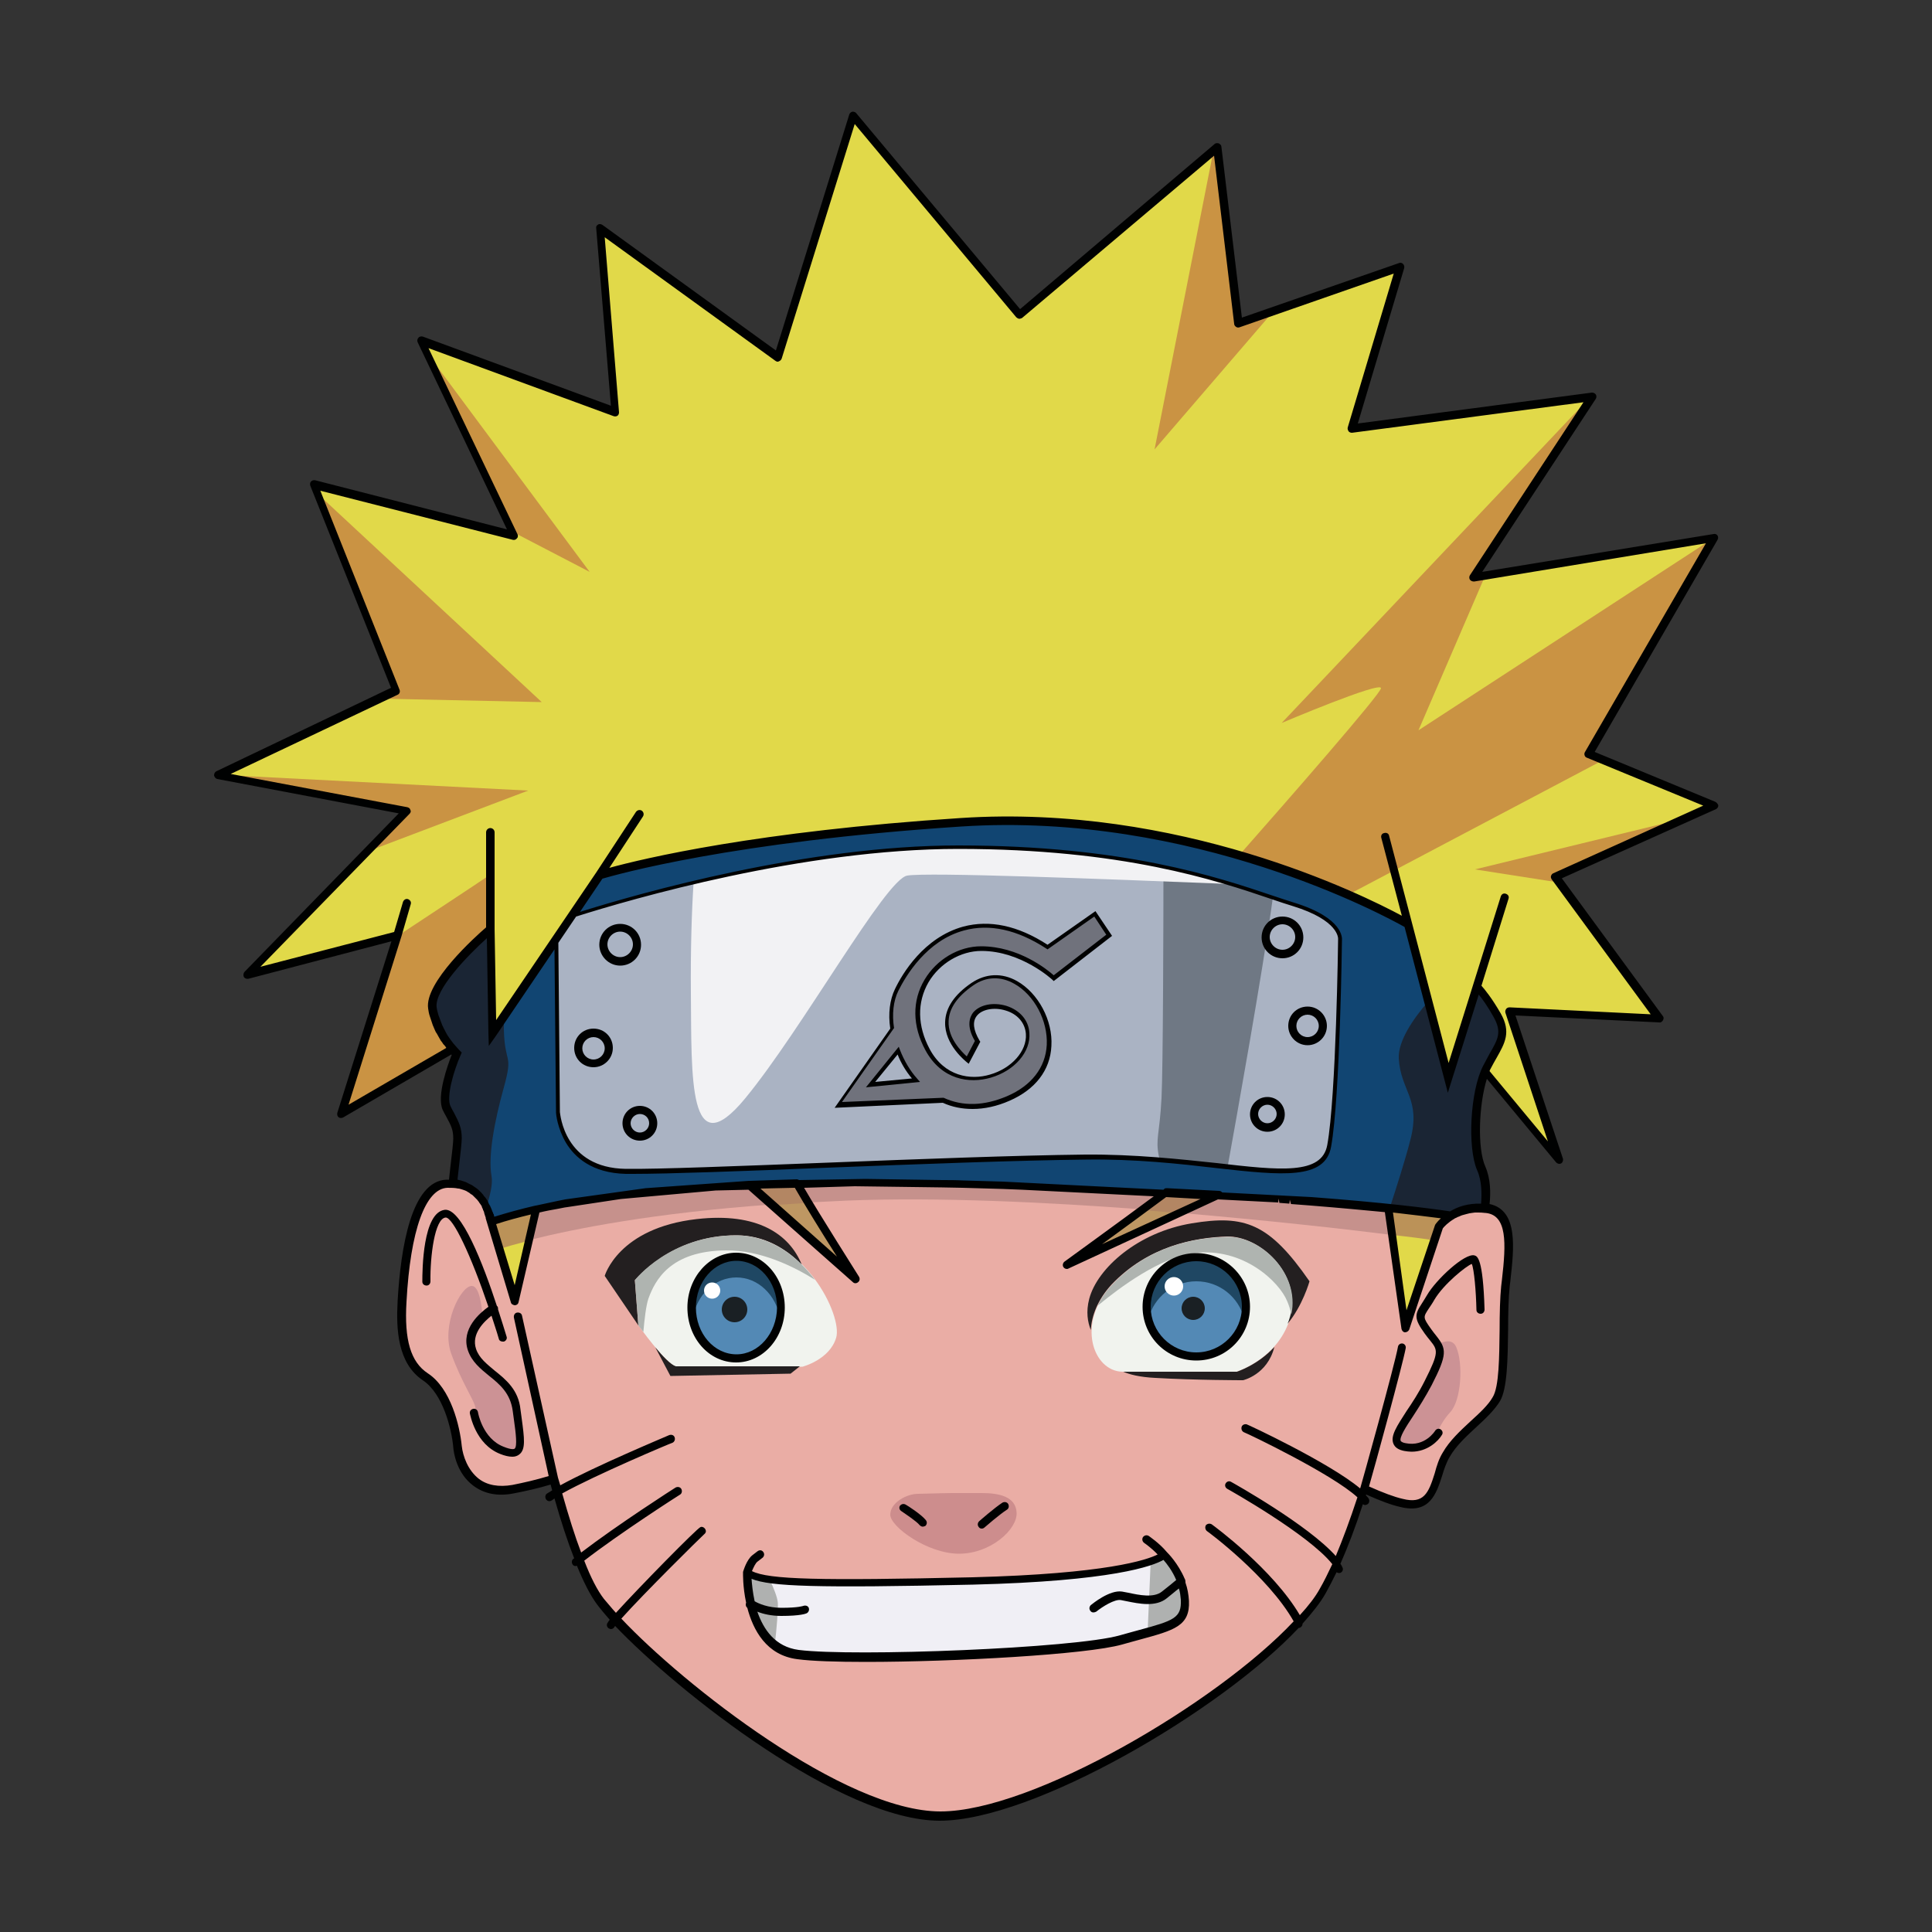 <?xml version="1.0" encoding="utf-8"?>
<!-- Generator: Adobe Illustrator 26.0.1, SVG Export Plug-In . SVG Version: 6.00 Build 0)  -->
<svg version="1.1" xmlns="http://www.w3.org/2000/svg" xmlns:xlink="http://www.w3.org/1999/xlink" x="0px" y="0px"
	 viewBox="0 0 500 500" style="enable-background:new 0 0 500 500;" xml:space="preserve">
<rect x="0" y="0" width="500" height="500" fill="#333333" stroke="none"/>
<style type="text/css">
	.st0{fill:#EAADA5;}
	.st1{fill:#114572;}
	.st2{fill:#F1F3EE;}
	.st3{fill:#5389B5;}
	.st4{fill:#AAB3C3;}
	.st5{fill:none;stroke:#231F20;stroke-miterlimit:10;}
	.st6{fill:#70727C;}
	.st7{fill:#F0EFF5;}
	.st8{fill:#BE9763;}
	.st9{fill:#231F20;}
	.st10{fill:#1F4763;}
	.st11{fill:#FFFFFF;}
	.st12{fill:#1A2024;}
	.st13{fill:#E1D949;}
	.st14{fill:#AFB4B0;}
	.st15{fill:#AFB1B0;}
	.st16{fill:#CD8D8D;}
	.st17{fill:#CC9295;}
	.st18{fill:#6F7884;}
	.st19{fill:#F2F2F4;}
	.st20{fill:#1A2534;}
	.st21{fill:#CA9343;}
	.st22{fill:#BB9258;}
	.st23{fill:#C6918C;}
	.st24{fill:#B38663;}
	.st25{fill:#000101;}
</style>
<g id="Layer_1">
</g>
<g id="Layer_2">
</g>
<g id="Layer_3">
	<g>
		<g>
			<path class="st0" d="M384.4,312.7c-7.9-0.9-12,4.6-12,4.6l-8.8,26.4l-4.4-31c-19.4-2-53-4.5-110.1-6.2
				c-58.3-1.8-91.7,2.2-110.4,6.5l-5.5,23.8l-6.5-21.7c0,0-1.9-9.3-11.1-8.8c-9.3,0.5-11.1,22.2-11.6,30.5c-0.5,8.3,0.5,15.7,6,19.4
				c5.6,3.7,7.9,13,8.3,18c0.5,5.1,4.2,13,14.3,11.1c3.8-0.7,7.5-1.7,10.5-2.6c3.5,13.2,7.8,25.9,12.2,31.7
				c11.1,14.8,60.1,55.5,87.9,55.5c27.8,0,87-37.5,99-58.3c3.9-6.8,7.6-16.4,10.7-26.3c3.6,1.6,7,3,9.7,3.6
				c9.3,2.3,8.3-6.9,11.6-12.5c3.2-5.6,10.2-9.7,13-14.3c2.8-4.6,1.4-20.8,2.3-29.1C390.4,324.7,392.3,313.6,384.4,312.7z"/>
			<path class="st1" d="M126.7,315l0.3,1.2c4.1-1.4,9.8-3,17.3-4.4c0,0,0,0,0.1,0c0.6-0.1,1.3-0.2,2-0.4c0.1,0,0.1,0,0.2,0
				c0.6-0.1,1.3-0.2,1.9-0.3c0.1,0,0.3,0,0.4-0.1c0.6-0.1,1.2-0.2,1.8-0.3c0.2,0,0.3-0.1,0.5-0.1c0.6-0.1,1.2-0.2,1.8-0.3
				c0.2,0,0.4-0.1,0.7-0.1c0.6-0.1,1.2-0.2,1.8-0.3c0.2,0,0.5-0.1,0.7-0.1c0.6-0.1,1.1-0.2,1.7-0.2c0.3,0,0.6-0.1,0.9-0.1
				c0.6-0.1,1.1-0.1,1.7-0.2c0.3,0,0.7-0.1,1-0.1c0.6-0.1,1.1-0.1,1.7-0.2c0.4,0,0.7-0.1,1.1-0.1c0.6-0.1,1.1-0.1,1.7-0.2
				c0.4,0,0.8-0.1,1.2-0.1c0.6-0.1,1.2-0.1,1.8-0.2c0.4,0,0.8-0.1,1.2-0.1c0.6-0.1,1.2-0.1,1.8-0.2c0.5,0,0.9-0.1,1.4-0.1
				c0.6-0.1,1.2-0.1,1.8-0.1c0.5,0,1-0.1,1.4-0.1c0.6,0,1.2-0.1,1.8-0.1c0.5,0,1-0.1,1.5-0.1c0.6,0,1.2-0.1,1.9-0.1
				c0.5,0,1-0.1,1.5-0.1c0.6,0,1.3-0.1,1.9-0.1c0.5,0,1.1-0.1,1.6-0.1c0.6,0,1.3-0.1,1.9-0.1c0.6,0,1.1-0.1,1.7-0.1
				c0.7,0,1.3-0.1,2-0.1c0.6,0,1.2-0.1,1.7-0.1c0.7,0,1.4-0.1,2.1-0.1c0.6,0,1.2,0,1.8-0.1c0.7,0,1.4,0,2.2-0.1c0.6,0,1.2,0,1.8-0.1
				c0.7,0,1.5,0,2.2-0.1c0.6,0,1.3,0,1.9,0c0.7,0,1.5,0,2.2,0c0.7,0,1.3,0,2,0c0.8,0,1.6,0,2.3,0c0.7,0,1.4,0,2,0c0.8,0,1.6,0,2.4,0
				c0.7,0,1.4,0,2.1,0c0.8,0,1.6,0,2.5,0c0.7,0,1.4,0,2.2,0c0.8,0,1.7,0,2.5,0c0.7,0,1.5,0,2.2,0c0.9,0,1.8,0,2.7,0
				c0.7,0,1.5,0,2.2,0c1,0,1.9,0,2.9,0c0.7,0,1.4,0,2.2,0c1.1,0,2.3,0,3.4,0.1c0.6,0,1.2,0,1.7,0c1.8,0,3.5,0.1,5.3,0.1
				c3.6,0.1,7,0.2,10.4,0.3c0.4,0,0.8,0,1.2,0c1.3,0,2.5,0.1,3.8,0.1c0.5,0,1,0,1.5,0.1c1.1,0,2.2,0.1,3.3,0.1
				c0.7,0,1.5,0.1,2.2,0.1c0.9,0,1.7,0.1,2.6,0.1c1.1,0,2.2,0.1,3.3,0.1c0.4,0,0.8,0,1.2,0c1.1,0,2.3,0.1,3.4,0.1c0.4,0,0.7,0,1.1,0
				c1,0,2,0.1,3,0.1c0.5,0,0.9,0,1.4,0.1c0.7,0,1.5,0.1,2.2,0.1c0.7,0,1.4,0.1,2.1,0.1c0.6,0,1.1,0.1,1.7,0.1c0.8,0,1.6,0.1,2.4,0.1
				c0.6,0,1.2,0.1,1.8,0.1c0.7,0,1.5,0.1,2.2,0.1c0.7,0,1.3,0.1,2,0.1c0.6,0,1.2,0.1,1.8,0.1c0.6,0,1.2,0.1,1.8,0.1
				c0.7,0,1.4,0.1,2,0.1c0.5,0,1,0.1,1.5,0.1c0.7,0,1.4,0.1,2.1,0.1c0.5,0,1.1,0.1,1.6,0.1c0.6,0,1.3,0.1,1.9,0.1
				c0.5,0,0.9,0.1,1.4,0.1c0.7,0,1.4,0.1,2.1,0.1c0.3,0,0.7,0,1,0.1c0.8,0,1.5,0.1,2.3,0.1c0.3,0,0.6,0,1,0.1c0.8,0,1.5,0.1,2.3,0.1
				c0.3,0,0.5,0,0.8,0c0.8,0.1,1.6,0.1,2.4,0.2c0.2,0,0.4,0,0.5,0c0.8,0.1,1.7,0.1,2.5,0.2c0.1,0,0.2,0,0.3,0
				c0.9,0.1,1.7,0.1,2.6,0.2c0.1,0,0.2,0,0.3,0c0.8,0.1,1.7,0.1,2.5,0.2c0.1,0,0.1,0,0.2,0c0.8,0.1,1.7,0.1,2.5,0.2c0,0,0,0,0,0
				c18.5,1.4,29.7,2.8,36.2,3.8c2-1.2,4.9-2.4,8.7-2c0.4-2.8,0.5-6.8-0.9-10.2c-2.5-5.8-1.6-20.1,1.4-26.1c3-6,5.8-8.3,2.8-13.6
				c-3-5.3-5.3-7.4-5.3-7.4l-7.4,23.6l-10.4-39.8c0,0-51.6-30.5-115.7-26.4c-64.1,4.2-93.5,13.6-93.5,13.6l-27.8,40.9l-0.5-26.8
				c0,0-16,13.6-15,20.4c0.9,6.7,6.2,11.8,6.2,11.8s-4.4,10.4-2.5,14.1c1.9,3.7,2.8,4.9,2.8,7.9c0,1.4-0.6,6.3-1.2,11.6
				C125.1,306.8,126.7,315,126.7,315z"/>
			<path class="st2" d="M290.5,355h29.6c0,0,11-3.5,13.9-14.3c2.9-10.9-7.9-20.8-16.4-20.6c-8.6,0.2-20.4,2.4-29.8,12.4
				S282.9,354.9,290.5,355z"/>
			<circle class="st3" cx="309.6" cy="338.2" r="12.8"/>
			<path class="st2" d="M174.9,353.7h32.8c0,0,7-1.8,8.7-7.5s-8.3-26.4-25.6-26.5c-17.3-0.1-26.4,11.6-26.4,11.6l0.9,11.7
				C165.2,343.1,172.1,352.6,174.9,353.7z"/>
			<ellipse class="st3" cx="190.6" cy="338.4" rx="11.5" ry="13.2"/>
			<ellipse class="st3" cx="190.6" cy="338.4" rx="11.5" ry="13.2"/>
			<path class="st4" d="M161.9,303.2c16.7,0.2,83.7-3.2,118.9-3.7c35.2-0.5,60.8,9.9,63.2-3c2.3-13,2.8-53.4,2.8-53.4s0.7-5.1-12-9
				c-12.7-3.9-37.9-14.8-86.7-14.8c-40.9,0-86.4,13.5-100,17.9l-4.1,6l0.4,44.9C144.3,287.9,145.2,302.9,161.9,303.2z"/>
			<circle class="st5" cx="160.5" cy="244.4" r="4.4"/>
			<circle class="st5" cx="331.9" cy="242.6" r="4.4"/>
			<circle class="st5" cx="153.6" cy="271.2" r="3.9"/>
			<circle class="st5" cx="338.4" cy="265.5" r="3.9"/>
			<circle class="st5" cx="165.6" cy="290.7" r="3.5"/>
			<circle class="st5" cx="328" cy="288.4" r="3.5"/>
			<path class="st6" d="M254,245.6c10.6,0,18.7,7.6,18.7,7.6l14.3-11.1l-3.7-5.6l-12.3,8.6c-19.7-13-33.3-0.7-39.1,11.1
				c-1.4,2.8-1.7,6.4-1.1,10.1L217,286l27.1-1.2c4.6,2.1,10.3,2.4,16.8-0.4c22.2-9.5,4.9-39.3-9.3-29.6c-14.1,9.7-1.2,19.7-1.2,19.7
				l2.5-4.9c-6.9-11.3,12.3-12,13-2.1s-18.3,18.3-25.9,4.2C232.5,257.6,243.3,245.6,254,245.6z M232.4,271.9
				c1.1,2.7,2.6,5.4,4.6,7.6l-11.7,1.2L232.4,271.9z"/>
			<path class="st7" d="M193.4,406.9c0,0-0.7,19.4,13.2,21.2c13.9,1.7,71.1-0.2,83.6-3.8c12.5-3.6,16.8-3.7,16.5-10.3
				s-5.4-11.6-5.4-11.6s-5.4,5.7-49.5,6.7C207.7,410.2,197.1,409.6,193.4,406.9z"/>
			<path class="st8" d="M202,306.2c-0.6,0-1.2,0-1.8,0.1c-0.7,0-1.4,0-2.2,0.1c-0.6,0-1.2,0-1.8,0.1c-0.7,0-1.4,0.1-2.1,0.1
				c-0.1,0-0.2,0-0.3,0c7.8,6.9,27.5,24.4,27.5,24.4s-12.6-20-15.2-24.8c-0.7,0-1.3,0-1.9,0C203.4,306.2,202.7,306.2,202,306.2z"/>
			<path class="st8" d="M312.8,309.1c-0.5,0-1.1-0.1-1.6-0.1c-0.7,0-1.4-0.1-2.1-0.1c-0.5,0-1-0.1-1.5-0.1c-0.7,0-1.4-0.1-2-0.1
				c-0.6,0-1.2-0.1-1.8-0.1c-0.6,0-1.2-0.1-1.8-0.1c0,0,0,0,0,0c-8,6-25.8,19-25.8,19l39.4-18.2c-0.2,0-0.5,0-0.7,0
				C314.1,309.2,313.4,309.1,312.8,309.1z"/>
			<path class="st9" d="M190.7,319.7c6.9,0,12.6,3.3,16.8,7.6c-3.2-7.9-11.5-13.6-27.2-11.8c-20.3,2.3-23.8,14.7-23.8,14.7l8.7,12.8
				l-0.9-11.7C164.4,331.4,173.5,319.6,190.7,319.7z"/>
			<path class="st9" d="M169.6,348.7l3.9,7.4l31.1-0.6l2.4-1.9h-32.1C173.6,353.2,171.5,351,169.6,348.7z"/>
			<path class="st10" d="M190.6,330.6c5.6,0,10.2,4.5,11.3,10.5c0.2-0.9,0.2-1.8,0.2-2.7c0-7.3-5.2-13.2-11.5-13.2
				c-6.4,0-11.5,5.9-11.5,13.2c0,0.9,0.1,1.8,0.2,2.7C180.3,335.1,185,330.6,190.6,330.6z"/>
			<circle class="st11" cx="184.3" cy="334" r="2.1"/>
			<circle class="st12" cx="190.1" cy="338.9" r="3.3"/>
			<path class="st9" d="M287.7,332.4c9.5-9.9,21.3-12.1,29.8-12.4c8.6-0.2,19.3,9.7,16.4,20.6c-0.2,0.7-0.4,1.4-0.7,2
				c3.9-4.6,5.7-11,5.7-11c-10.4-15-16.7-17.3-30.5-15c-13.9,2.3-24.4,11.6-26.5,19.5c-0.9,3.4-0.4,6.1,0.4,8.1
				C282.5,340.5,284.1,336.3,287.7,332.4z"/>
			<path class="st9" d="M320.1,355h-29.4c1.6,0.7,4.2,1.4,8.3,1.6c10.3,0.6,22.7,0.6,22.7,0.6s6.3-1.4,8.1-8.6
				C325.5,353.3,320.1,355,320.1,355z"/>
			<path class="st10" d="M309.6,331.6c6,0,11,4.1,12.4,9.7c0.3-1,0.4-2,0.4-3.1c0-7.1-5.7-12.8-12.8-12.8c-7.1,0-12.8,5.7-12.8,12.8
				c0,1.1,0.1,2.1,0.4,3.1C298.6,335.8,303.6,331.6,309.6,331.6z"/>
			<circle class="st11" cx="303.8" cy="332.9" r="2.4"/>
			<circle class="st12" cx="308.8" cy="338.6" r="3"/>
			<path class="st13" d="M411.2,195.1l32.4-55.9l-62.2,10.2l30.7-46.8l-62.2,8.2l12.4-41.7l-41.8,14.6L315,38.3l-51.2,43.3L220.8,30
				l-19.5,62.5l-46.1-33.3l3.9,47.6l-50.3-18.5l24.1,50.4l-51.8-13.2l21.3,53.2l-46.1,21.9l48.9,9.2L64,252.1l38.8-10.1l-14.6,46.2
				l28.8-16.7c-1.6-1.9-4.5-5.8-5.2-10.6c-0.9-6.7,15-20.4,15-20.4l0.5,26.8l27.8-40.9c0,0,29.4-9.5,93.5-13.6
				c64.1-4.2,115.7,26.4,115.7,26.4l10.4,39.8l7.4-23.6c0,0,2.3,2.1,5.3,7.4c3,5.3,0.2,7.6-2.8,13.6c-0.1,0.3-0.3,0.6-0.4,0.9
				l19.1,23l-12.7-38.5l38.7,1.9L402.4,227l41-18.5L411.2,195.1z"/>
			<path class="st13" d="M359.2,312.6l4.4,31l8.8-26.4c0,0,1.5-2,4.4-3.4c-0.5,0.2-0.9,0.5-1.3,0.7
				C371.8,314,366.5,313.4,359.2,312.6z"/>
			<path class="st13" d="M126.7,315l6.5,21.7l5.5-23.8c-4.8,1.1-8.6,2.2-11.7,3.3L126.7,315z"/>
		</g>
		<g>
			<path class="st14" d="M190.7,319.7c-17.3-0.1-26.4,11.6-26.4,11.6l0.9,11.7c0,0,0.5,0.7,1.3,1.7c0.3-3.4,0.7-6.8,1.3-8.6
				c1.7-4.7,5.6-12.4,20.1-12.5c8.9-0.1,17.6,4.2,23,7.6C206.5,325.3,199.6,319.8,190.7,319.7z"/>
			<path class="st14" d="M317.6,320.1c-8.6,0.2-20.4,2.4-29.8,12.4c-1.7,1.8-2.9,3.6-3.7,5.4c5.8-4.8,16.2-12.5,24.9-13.6
				c12.8-1.6,22.1,7.5,24.1,12.4c0.4,0.9,0.8,2.1,1.1,3.5C336.5,329.4,326,319.8,317.6,320.1z"/>
			<path class="st15" d="M201.3,414.8c-0.1-1.4-1.1-3.9-2.1-6c-3-0.4-4.8-1-5.9-1.8c0,0-0.4,13.3,7.2,18.8
				C201,421.6,201.4,416.4,201.3,414.8z"/>
			<path class="st15" d="M306.7,414c-0.2-6.6-5.4-11.6-5.4-11.6s-0.7,0.7-3.5,1.7l-0.8,18.3C304.2,420.3,306.9,419.2,306.7,414z"/>
			<path class="st16" d="M246.3,386.4c4.3,0,3.3,0,7.7,0s8.9,0.8,9.1,5.1s-6.7,10.6-14.9,10.6c-8.2,0-17.8-7-17.8-10.1
				s4.2-5.4,7.2-5.4C240.5,386.5,246.3,386.4,246.3,386.4z"/>
			<path class="st17" d="M130.1,375.7c6,2.3,5-1.4,3.8-10.3c-1.2-8.9-9.6-9.8-11.7-16c-1.2-3.4,0.8-6.4,2.7-8.3
				c-0.2-3.4-0.9-8.3-2.8-8.3c-2.9,0-8,10.2-5.3,17.6c2.7,7.4,5.7,11.6,6.2,13.7c0.1,0.5,0.1,1.6,0.1,2.9
				C123.7,369.1,125.5,373.9,130.1,375.7z"/>
			<path class="st17" d="M369.5,357.8c-4.9,9.5-11.7,15.4-6,16.6c4.4,0.9,7.1-1.8,8.2-3.1c0.7-1.7,1.9-4,3.6-5.8
				c2.9-3.1,3.4-12.6,1.6-16.8c-0.9-2.2-3-1.7-4.9-0.8C373.1,349.7,372.7,351.6,369.5,357.8z"/>
			<path class="st18" d="M301.1,224.3c0,14-0.1,52.2-0.5,59.9c-0.5,9.5-1.6,10.4-0.7,15c0.1,0.3,0.2,0.6,0.3,1
				c6.4,0.5,12.3,1.2,17.5,1.8c2.2-12.2,9-50,11.7-69.6C322.9,230.1,313.7,226.9,301.1,224.3z"/>
			<path class="st19" d="M178.8,257.1c0.2,21.7-0.7,45.1,14.1,27.1c14.8-18,36.3-56.7,41.9-57.6c5.4-0.9,49,0.8,84,2.2
				c-14.9-4.5-37.3-9.6-70.8-9.6c-23.7,0-48.9,4.5-68.5,9.2C179,235.9,178.7,246.1,178.8,257.1z"/>
			<path class="st20" d="M384.2,312.6c0.4-2.8,0.5-6.8-0.9-10.2c-2.5-5.8-1.6-20.1,1.4-26.1c3-6,5.8-8.3,2.8-13.6
				c-3-5.3-5.3-7.4-5.3-7.4l-7.4,23.6l-5.2-19.7c-3.9,4.5-7.8,10.2-7.6,14.7c0.5,8.6,5.8,10.4,3,21.1c-1.3,5.1-3.5,12-5.4,17.8
				c7.1,0.7,12.2,1.4,15.9,2C377.5,313.4,380.4,312.2,384.2,312.6z"/>
			<path class="st20" d="M127.2,304.3c-0.9-5.1,0.7-13.9,3.2-22.9c2.5-9,0.2-5.8,0-15c0-1,0-2.3,0.1-3.6l-3.1,4.6l-0.5-26.8
				c0,0-16,13.6-15,20.4c0.9,6.7,6.2,11.8,6.2,11.8s-4.4,10.4-2.5,14.1c1.9,3.7,2.8,4.9,2.8,7.9c0,1.4-0.6,6.3-1.2,11.6
				c4.9,0.4,7.4,3.7,8.6,6.2C126.8,309.5,127.6,306.4,127.2,304.3z"/>
			<path class="st21" d="M102.8,242.3l-14.5,45.9l28.8-16.7c-1.6-1.9-4.5-5.8-5.2-10.6c-0.9-6.7,15-20.4,15-20.4l0.5,26.8l-0.3-41.1
				C122.1,229.6,111.4,236.6,102.8,242.3z"/>
			<polygon class="st21" points="56.6,200.5 56.6,200.5 56.4,200.6 105.3,209.8 95,220.4 136.7,204.6 			"/>
			<polygon class="st21" points="82,127.6 102.5,178.7 98,180.8 140.2,181.7 			"/>
			<polygon class="st21" points="110.1,90.8 132.4,137.5 152.6,148 			"/>
			<polygon class="st21" points="329.6,80.5 320.5,83.7 315,38.3 314,39.2 298.8,116.3 			"/>
			<path class="st21" d="M411.2,195.1l32.3-55.8l-0.1,0l-76.3,49.7l17.3-40.1l-3,0.5l30.7-46.8l-0.4,0l-80,84.5
				c0,0,25.7-10.9,25.7-9c0,1.4-24.5,29.4-36.5,43c11.4,3.3,21,7.1,28.3,10.3l65.9-34.8L411.2,195.1z"/>
			<polygon class="st21" points="436,211.8 381.7,225 403.5,228.4 402.4,227 			"/>
			<path class="st22" d="M136.8,321.1l1.9-8.2c-4.8,1.1-8.6,2.2-11.7,3.3l-0.3-1.2l2.5,8.3C130.8,322.7,133.4,322,136.8,321.1z"/>
			<path class="st22" d="M371.2,321l1.2-3.7c0,0,1-1.4,3.1-2.7c0,0,0,0,0,0c-3.7-0.6-9-1.3-16.2-2l1,7
				C364.9,320.1,368.7,320.6,371.2,321z"/>
			<path class="st23" d="M192.4,306.6c-0.7,0-1.3,0.1-2,0.1c-0.6,0-1.2,0.1-1.7,0.1c-0.6,0-1.3,0.1-1.9,0.1c-0.6,0-1.1,0.1-1.6,0.1
				c-0.6,0-1.3,0.1-1.9,0.1c-0.5,0-1,0.1-1.5,0.1c-0.3,0-0.7,0-1,0.1c-0.3,0-0.6,0-0.9,0.1c-0.5,0-1,0.1-1.5,0.1
				c-0.4,0-0.9,0.1-1.3,0.1c-0.2,0-0.3,0-0.5,0c-0.5,0-1,0.1-1.4,0.1c-0.6,0-1.2,0.1-1.8,0.1c-0.5,0-0.9,0.1-1.3,0.1
				c-0.2,0-0.4,0-0.6,0.1c-0.4,0-0.8,0.1-1.2,0.1c-0.4,0-0.8,0.1-1.2,0.1c-0.6,0.1-1.2,0.1-1.8,0.2c-0.4,0-0.8,0.1-1.2,0.1
				c-0.3,0-0.6,0.1-0.8,0.1c-0.3,0-0.6,0.1-0.9,0.1c-0.4,0-0.7,0.1-1.1,0.1c-0.2,0-0.5,0.1-0.7,0.1c-0.3,0-0.7,0.1-1,0.1
				c-0.3,0-0.7,0.1-1,0.1c-0.3,0-0.5,0.1-0.8,0.1c-0.3,0-0.6,0.1-0.9,0.1c-0.3,0-0.6,0.1-0.9,0.1c-0.6,0.1-1.2,0.2-1.8,0.2
				c-0.2,0-0.5,0.1-0.7,0.1c-0.4,0.1-0.7,0.1-1,0.2c-0.2,0-0.5,0.1-0.7,0.1c-0.2,0-0.4,0.1-0.6,0.1c-0.5,0.1-1,0.1-1.4,0.2
				c-0.1,0-0.2,0-0.3,0.1c-0.2,0-0.3,0.1-0.5,0.1c-0.6,0.1-1.2,0.2-1.8,0.3c-0.1,0-0.3,0-0.4,0.1c-0.7,0.1-1.3,0.2-1.9,0.3
				c-0.1,0-0.1,0-0.2,0c-0.7,0.1-1.3,0.2-2,0.4c0,0,0,0,0,0c0,0,0,0,0,0c-0.8,0.2-1.6,0.3-2.4,0.5c-0.2,0-0.5,0.1-0.7,0.1
				c-0.6,0.1-1.2,0.3-1.8,0.4c-0.2,0-0.4,0.1-0.6,0.1c-0.1,0-0.1,0-0.2,0l-1.9,8.2c11.1-2.8,31.9-7,63-9.2c-2.3-2.1-4.4-3.9-6-5.3
				C193.3,306.5,192.8,306.6,192.4,306.6z"/>
			<path class="st23" d="M305.4,313.9c22.3,1.9,42.1,4.1,54.8,5.7l-1-7c-0.1,0-0.3,0-0.5,0c-0.8-0.1-1.6-0.2-2.5-0.3
				c-0.4,0-0.8-0.1-1.2-0.1c-0.4,0-0.7-0.1-1.1-0.1c-0.5,0-0.9-0.1-1.4-0.1c-0.3,0-0.7-0.1-1-0.1c-0.8-0.1-1.6-0.1-2.4-0.2
				c-0.3,0-0.5,0-0.8-0.1c-0.7-0.1-1.3-0.1-2-0.2c-0.3,0-0.7-0.1-1-0.1c-0.7-0.1-1.3-0.1-2-0.2c-0.3,0-0.6,0-0.9-0.1
				c-1-0.1-1.9-0.2-2.9-0.2c0,0-0.1,0-0.1,0c0,0,0,0,0,0c-0.8-0.1-1.7-0.1-2.5-0.2c-0.1,0-0.1,0-0.2,0c-0.8-0.1-1.7-0.1-2.6-0.2
				c-0.1,0-0.2,0-0.3,0c-0.4,0-0.8-0.1-1.2-0.1c-0.5,0-1-0.1-1.5-0.1c-0.1,0-0.1,0-0.2,0c-0.9-0.1-1.7-0.1-2.6-0.2
				c-0.1,0-0.3,0-0.4,0c-0.4,0-0.8-0.1-1.2-0.1c-0.4,0-0.8-0.1-1.2-0.1c-0.2,0-0.5,0-0.7,0c-0.5,0-1-0.1-1.6-0.1c-0.2,0-0.5,0-0.7,0
				c-0.3,0-0.6,0-1-0.1c0,0-0.1,0-0.1,0c-0.7,0-1.4-0.1-2.2-0.1c-0.3,0-0.7,0-1-0.1c-0.7,0-1.4-0.1-2.1-0.1c-0.5,0-0.9-0.1-1.4-0.1
				c0.2,0,0.5,0,0.7,0L305.4,313.9z"/>
			<path class="st23" d="M301.9,308.5c-0.1,0-0.2,0-0.3,0c-0.6,0-1.2-0.1-1.7-0.1c-0.7,0-1.5-0.1-2.2-0.1c-0.6,0-1.1-0.1-1.7-0.1
				c-0.5,0-1,0-1.5-0.1c-0.4,0-0.8,0-1.2-0.1c-0.5,0-0.9,0-1.4-0.1c-0.4,0-0.9,0-1.3-0.1c-0.3,0-0.6,0-0.9,0c-0.7,0-1.3-0.1-2-0.1
				c-0.4,0-0.8,0-1.2,0c-0.1,0-0.2,0-0.3,0c-1,0-2-0.1-3-0.1c-0.4,0-0.7,0-1.1,0c-1.1,0-2.2-0.1-3.4-0.1c-0.3,0-0.5,0-0.8,0
				c-0.2,0-0.3,0-0.5,0c-1.1,0-2.2-0.1-3.3-0.1c-0.2,0-0.5,0-0.8,0c-0.7,0-1.5-0.1-2.2-0.1c-0.6,0-1.2,0-1.8-0.1c0,0,0,0,0,0
				c-1.1,0-2.2-0.1-3.3-0.1c-0.5,0-1,0-1.5-0.1c-0.5,0-1,0-1.5-0.1c-0.8,0-1.5-0.1-2.3-0.1c-0.4,0-0.8,0-1.2,0
				c-1.7-0.1-3.4-0.1-5.1-0.2c-1.7-0.1-3.5-0.1-5.3-0.2c-1.8-0.1-3.6-0.1-5.3-0.1c-0.6,0-1.2,0-1.7,0c-1.1,0-2.3-0.1-3.4-0.1
				c-0.7,0-1.3,0-2,0c-1,0-2,0-3-0.1c-0.7,0-1.4,0-2.1,0c-0.9,0-1.9,0-2.8,0c-0.7,0-1.4,0-2.2,0c-0.9,0-1.7,0-2.6,0
				c-0.7,0-1.4,0-2.2,0c-0.8,0-1.7,0-2.5,0c-0.7,0-1.4,0-2.1,0c-0.3,0-0.7,0-1,0c-0.5,0-1,0-1.4,0c-0.7,0-1.4,0-2,0
				c-0.8,0-1.6,0-2.3,0c-0.7,0-1.3,0-2,0c-0.7,0-1.5,0-2.2,0c0.6,1.1,1.7,2.9,3,5.1c3.3-0.2,6.6-0.3,10.1-0.5
				c23.5-0.9,51.1,0.4,76.4,2.3C298,311.4,300.2,309.8,301.9,308.5C301.9,308.5,301.9,308.5,301.9,308.5z"/>
			<path class="st24" d="M204.2,306.2c-0.7,0-1.5,0-2.2,0.1c-0.6,0-1.2,0-1.8,0.1c-0.3,0-0.6,0-0.9,0c-0.4,0-0.9,0-1.3,0
				c-0.6,0-1.2,0-1.8,0.1c-0.3,0-0.6,0-0.8,0c-0.4,0-0.9,0-1.3,0.1c-0.1,0-0.2,0-0.3,0c0,0,0,0,0,0c1.6,1.4,3.7,3.3,6,5.3
				c3-0.2,6.1-0.4,9.3-0.6c-1.3-2.2-2.4-4.1-3-5.1C205.5,306.1,204.8,306.2,204.2,306.2z"/>
			<path class="st24" d="M315.4,309.2c-0.2,0-0.5,0-0.7,0c-0.6,0-1.3-0.1-1.9-0.1c-0.5,0-1-0.1-1.6-0.1c-0.8,0-1.6-0.1-2.4-0.1
				c-0.2,0-0.5,0-0.7,0c-0.2,0-0.3,0-0.5,0c-0.7,0-1.4-0.1-2.1-0.1c-0.6,0-1.1-0.1-1.7-0.1c-0.6,0-1.3-0.1-1.9-0.1c0,0,0,0,0,0
				c-1.7,1.3-3.9,2.9-6.2,4.6c3.3,0.2,6.5,0.5,9.7,0.8L315.4,309.2z"/>
		</g>
		<g>
			<path class="st25" d="M128,354.7c-2-1.7-4-3.2-4.8-5.6c-1.3-3.9,2.1-7.1,4-8.6c0.6,1.9,1.3,3.9,1.9,6c0.1,0.5,0.6,0.7,1,0.7
				c0.1,0,0.2,0,0.3,0c0.6-0.2,0.9-0.8,0.7-1.3c-0.6-1.9-1.3-4.3-2.2-7c0-0.2,0-0.5-0.1-0.7c0-0.1-0.1-0.1-0.2-0.2
				c-3.6-11-9.2-25.4-13.5-24.9c-5.7,0.7-5.8,15.6-5.8,18.6c0,0.6,0.5,1,1.1,1c0,0,0,0,0,0c0.6,0,1-0.5,1-1.1
				c-0.1-6.5,1.1-16.2,3.9-16.5c1.9-0.2,6.6,9.8,11.1,23.1c-2.1,1.5-7.2,5.7-5.3,11.3c1,2.9,3.2,4.7,5.4,6.5
				c2.9,2.3,5.6,4.6,6.2,9.2l0.3,2.2c0.5,3.5,0.9,6.9,0.2,7.5c-0.1,0.1-0.7,0.4-2.9-0.5c-5.4-2.1-6.6-8.8-6.6-8.9
				c-0.1-0.6-0.6-1-1.2-0.9c-0.6,0.1-1,0.6-0.9,1.2c0.1,0.3,1.4,8,7.9,10.5c1,0.4,2.1,0.7,3.1,0.7c0.7,0,1.3-0.2,1.8-0.6
				c1.7-1.3,1.3-4.2,0.6-9.4l-0.3-2.2C134.2,359.7,130.9,357,128,354.7z"/>
			<path class="st25" d="M160.5,249.9c3,0,5.4-2.4,5.4-5.4c0-3-2.4-5.4-5.4-5.4c-3,0-5.4,2.4-5.4,5.4
				C155.1,247.4,157.5,249.9,160.5,249.9z M160.5,241.1c1.8,0,3.3,1.5,3.3,3.3c0,1.8-1.5,3.3-3.3,3.3c-1.8,0-3.3-1.5-3.3-3.3
				C157.2,242.6,158.7,241.1,160.5,241.1z"/>
			<path class="st25" d="M331.9,248c3,0,5.4-2.4,5.4-5.4c0-3-2.4-5.4-5.4-5.4s-5.4,2.4-5.4,5.4C326.5,245.6,328.9,248,331.9,248z
				 M331.9,239.2c1.8,0,3.3,1.5,3.3,3.3c0,1.8-1.5,3.3-3.3,3.3c-1.8,0-3.3-1.5-3.3-3.3C328.6,240.7,330.1,239.2,331.9,239.2z"/>
			<path class="st25" d="M153.6,276.2c2.7,0,5-2.2,5-5s-2.2-5-5-5s-5,2.2-5,5S150.8,276.2,153.6,276.2z M153.6,268.4
				c1.6,0,2.9,1.3,2.9,2.9c0,1.6-1.3,2.9-2.9,2.9c-1.6,0-2.9-1.3-2.9-2.9C150.7,269.7,152,268.4,153.6,268.4z"/>
			<path class="st25" d="M333.4,265.5c0,2.7,2.2,5,5,5c2.7,0,5-2.2,5-5c0-2.7-2.2-5-5-5C335.6,260.5,333.4,262.7,333.4,265.5z
				 M338.4,262.6c1.6,0,2.9,1.3,2.9,2.9c0,1.6-1.3,2.9-2.9,2.9c-1.6,0-2.9-1.3-2.9-2.9C335.5,263.9,336.8,262.6,338.4,262.6z"/>
			<path class="st25" d="M161.1,290.7c0,2.5,2,4.5,4.5,4.5c2.5,0,4.5-2,4.5-4.5c0-2.5-2-4.5-4.5-4.5
				C163.1,286.2,161.1,288.2,161.1,290.7z M168,290.7c0,1.3-1.1,2.4-2.4,2.4c-1.3,0-2.4-1.1-2.4-2.4c0-1.3,1.1-2.4,2.4-2.4
				C166.9,288.3,168,289.3,168,290.7z"/>
			<path class="st25" d="M328,292.9c2.5,0,4.5-2,4.5-4.5c0-2.5-2-4.5-4.5-4.5s-4.5,2-4.5,4.5C323.5,290.9,325.5,292.9,328,292.9z
				 M328,285.9c1.3,0,2.4,1.1,2.4,2.4c0,1.3-1.1,2.4-2.4,2.4s-2.4-1.1-2.4-2.4C325.6,287,326.7,285.9,328,285.9z"/>
			<path class="st25" d="M244,285.4c2.4,1.1,5,1.6,7.7,1.6c3.1,0,6.3-0.7,9.5-2.1c6.7-2.9,10.6-7.9,10.9-14.2
				c0.4-6.6-3.4-13.7-8.9-16.8c-3.9-2.2-8.1-2-11.8,0.5c-4.4,3-6.7,6.4-6.8,10.1c-0.2,5.9,5.4,10.2,5.6,10.4l0.5,0.4l3-5.7l-0.2-0.3
				c-1.6-2.7-1.9-4.9-0.7-6.4c1.3-1.7,4.5-2.3,7.4-1.4c3.1,0.9,5.1,3.2,5.3,6.1c0.3,4.4-3.7,8.9-9.3,10.5c-5,1.5-11.8,0.5-15.6-6.6
				c-3.2-6-3.3-12.1-0.3-17.3c2.9-4.9,8.3-8.1,13.7-8.1c10.3,0,18.3,7.4,18.4,7.5l0.3,0.3l15.1-11.7l-4.3-6.4l-12.4,8.7
				c-7.7-5-15-6.5-21.8-4.7c-10.2,2.8-15.8,12.2-17.7,16.2c-1.3,2.7-1.8,6.3-1.2,10.2l-14.4,20.5L244,285.4z M231.4,266.2
				c-0.6-3.7-0.2-7.2,1.1-9.8c1.9-3.8,7.3-13,17-15.6c6.6-1.8,13.8-0.2,21.3,4.7l0.3,0.2l12.1-8.5l3.1,4.7l-13.6,10.5
				c-1.7-1.5-9.1-7.5-18.8-7.5c-5.8,0-11.5,3.4-14.6,8.6c-3.3,5.5-3.2,12,0.2,18.3c4.2,7.7,11.4,8.7,16.9,7.1
				c6.2-1.8,10.4-6.7,10-11.6c-0.2-3.3-2.5-5.9-6-7c-3.4-1-6.9-0.3-8.6,1.8c-0.8,1.1-1.8,3.4,0.5,7.3l-2.1,4
				c-1.3-1.2-4.9-4.7-4.7-9.1c0.1-3.3,2.2-6.4,6.4-9.3c3.3-2.3,7.1-2.4,10.6-0.4c5.2,2.9,8.7,9.6,8.4,15.8
				c-0.3,5.9-4,10.6-10.3,13.3c-5.9,2.5-11.4,2.7-16.4,0.4l-0.1,0l-26.2,1.1l13.3-18.9l0.1-0.2L231.4,266.2z"/>
			<path class="st25" d="M238.1,280l-0.7-0.8c-1.9-2.1-3.4-4.7-4.5-7.5l-0.3-0.8l-8.5,10.5L238.1,280z M236,279.1l-9.5,0.9l5.8-7.1
				C233.2,275.2,234.5,277.3,236,279.1z"/>
			<path class="st25" d="M233.3,391.1c1,0.7,3.9,2.6,4.7,3.6c0.2,0.2,0.5,0.4,0.8,0.4c0.2,0,0.5-0.1,0.7-0.2c0.4-0.4,0.5-1,0.1-1.5
				c-1.2-1.5-4.8-3.8-5.2-4c-0.5-0.3-1.1-0.2-1.5,0.3C232.6,390.2,232.8,390.8,233.3,391.1z"/>
			<path class="st25" d="M254.1,395.6c0.2,0,0.5-0.1,0.7-0.3c0,0,3.9-3.4,5.8-4.6c0.5-0.3,0.6-1,0.3-1.5c-0.3-0.5-1-0.6-1.5-0.3
				c-2,1.3-5.9,4.7-6,4.8c-0.4,0.4-0.5,1-0.1,1.5C253.5,395.5,253.8,395.6,254.1,395.6z"/>
			<path class="st25" d="M203.1,338.4c0-7.9-5.6-14.2-12.6-14.2c-6.9,0-12.6,6.4-12.6,14.2c0,7.9,5.6,14.2,12.6,14.2
				C197.5,352.6,203.1,346.2,203.1,338.4z M190.6,350.5c-5.8,0-10.5-5.4-10.5-12.1c0-6.7,4.7-12.1,10.5-12.1s10.5,5.4,10.5,12.1
				C201,345.1,196.3,350.5,190.6,350.5z"/>
			<path class="st25" d="M309.6,324.3c-7.7,0-13.9,6.2-13.9,13.9c0,7.7,6.2,13.9,13.9,13.9c7.7,0,13.9-6.2,13.9-13.9
				C323.5,330.6,317.3,324.3,309.6,324.3z M309.6,350c-6.5,0-11.8-5.3-11.8-11.8c0-6.5,5.3-11.8,11.8-11.8c6.5,0,11.8,5.3,11.8,11.8
				C321.4,344.7,316.1,350,309.6,350z"/>
			<path class="st25" d="M306.6,408.6C306.6,408.5,306.5,408.5,306.6,408.6c-1.7-4-4.3-6.6-4.6-6.9c-2-2.4-4.6-4.1-4.7-4.2
				c-0.5-0.3-1.1-0.2-1.5,0.3c-0.3,0.5-0.2,1.1,0.3,1.5c0,0,1.8,1.2,3.5,3c-2.8,1.4-13.2,5-47.9,5.9c-39.6,0.9-52.8,0.6-57.1-1.6
				c0.4-0.9,0.9-2.1,1.5-2.5l1.3-1c0.4-0.4,0.5-1,0.1-1.5c-0.4-0.5-1-0.5-1.5-0.1l-1.3,1c-1.5,1.2-2.3,4-2.4,4.3c0,0.1,0,0.1,0,0.2
				c0,0,0,0.1,0,0.1c0,0.1-0.1,3.5,0.8,7.7c-0.2,0.4-0.1,1,0.3,1.3c1.5,5.7,4.9,12.3,13,13.3c3.7,0.5,10.1,0.7,17.7,0.7
				c22.8,0,57.1-1.9,66.3-4.5c1.7-0.5,3.3-0.9,4.7-1.3c8.8-2.4,12.9-3.5,12.6-10c-0.1-1.7-0.4-3.3-0.9-4.7
				C306.8,409,306.7,408.7,306.6,408.6z M294.6,421.9c-1.4,0.4-3,0.8-4.7,1.3c-11.8,3.4-69,5.6-83.2,3.8c-6.1-0.8-9.1-5.3-10.7-9.9
				c1.5,0.6,3.6,1.1,6.2,1.1c5,0,6.4-0.6,6.6-0.7c0.5-0.3,0.7-0.9,0.5-1.4c-0.2-0.5-0.8-0.7-1.4-0.5c0,0-1.2,0.5-5.7,0.5
				c-3.4,0-5.9-1.1-6.9-1.7c-0.5-2.3-0.7-4.4-0.8-5.8c4.9,2,16.8,2.4,57.3,1.5c36.1-0.9,46.5-4.8,49.3-6.4c0.8,0.9,2.3,2.8,3.3,5.2
				c-0.7,0.6-1.9,1.6-3.7,3c-2.1,1.7-5.9,0.9-8.7,0.3c-0.6-0.1-1.1-0.2-1.6-0.3c-3.2-0.5-7.6,3.1-8.1,3.5c-0.4,0.4-0.5,1-0.1,1.5
				c0.2,0.3,0.5,0.4,0.8,0.4c0.2,0,0.5-0.1,0.7-0.2c1.6-1.3,4.8-3.3,6.4-3c0.4,0.1,1,0.2,1.5,0.3c3,0.6,7.5,1.6,10.4-0.8
				c1.4-1.1,2.4-2,3.1-2.5c0.3,0.9,0.4,1.9,0.5,2.9C305.8,418.7,303.9,419.4,294.6,421.9z"/>
			<path class="st25" d="M381.6,324.9c-2.5-0.7-10,6.3-12.3,10.3c-0.5,0.8-0.9,1.5-1.3,2.1c-1.9,2.9-2.1,3.9,0.7,7.8
				c0.5,0.7,1,1.3,1.4,1.8c2,2.5,2.4,3-1.4,10.5c-1.5,3-3.2,5.6-4.7,7.8c-2.5,3.9-4.2,6.4-3.4,8.4c0.4,1,1.3,1.6,2.8,1.9
				c0.6,0.1,1.3,0.2,1.9,0.2c4.1,0,6.9-2.7,7.9-4.4c0.3-0.5,0.1-1.1-0.4-1.4c-0.5-0.3-1.1-0.1-1.4,0.4c0,0-2.6,4.2-7.6,3.2
				c-0.7-0.1-1.2-0.4-1.3-0.6c-0.4-0.9,1.4-3.7,3.2-6.4c1.5-2.3,3.2-5,4.8-8c4.1-8,3.9-9.4,1.2-12.8c-0.4-0.5-0.8-1-1.3-1.7
				c-2.2-3.1-2.1-3.1-0.6-5.4c0.4-0.6,0.9-1.3,1.4-2.2c2.4-4.1,8.3-8.8,9.7-9.3c0.6,1.4,1.1,7.1,1.2,11.9c0,0.6,0.5,1,1.1,1
				c0,0,0,0,0,0c0.6,0,1-0.5,1-1.1C383.8,325.5,382.3,325.1,381.6,324.9z"/>
			<path class="st25" d="M443.9,207.5l-31.2-12.9l31.8-54.9c0.2-0.4,0.2-0.8,0-1.1c-0.2-0.3-0.6-0.5-1-0.4l-59.9,9.8l29.4-44.8
				c0.2-0.3,0.2-0.8,0-1.1c-0.2-0.3-0.6-0.5-1-0.5l-60.6,8l12-40.2c0.1-0.4,0-0.8-0.3-1.1s-0.7-0.4-1.1-0.2l-40.6,14.1l-5.3-44.2
				c0-0.4-0.3-0.7-0.7-0.9c-0.4-0.1-0.8-0.1-1.1,0.2L264,80l-42.4-50.7c-0.2-0.3-0.6-0.4-1-0.4c-0.4,0.1-0.7,0.4-0.8,0.7l-19,61.1
				l-44.9-32.5c-0.3-0.2-0.8-0.3-1.1-0.1c-0.4,0.2-0.6,0.6-0.5,1l3.8,45.9l-48.7-17.9c-0.4-0.1-0.9,0-1.1,0.3
				c-0.3,0.3-0.4,0.8-0.2,1.2l23.1,48.4l-49.6-12.7c-0.4-0.1-0.8,0-1.1,0.3c-0.3,0.3-0.3,0.7-0.2,1.1l20.9,52.3L56,199.6
				c-0.4,0.2-0.6,0.6-0.6,1.1c0.1,0.4,0.4,0.8,0.8,0.9l47,8.9l-39.9,41c-0.3,0.3-0.4,0.9-0.2,1.3c0.2,0.4,0.7,0.6,1.2,0.5l37-9.7
				l-14,44.4c-0.1,0.4,0,0.9,0.3,1.1c0.3,0.3,0.8,0.3,1.2,0.1l28-16.3c0,0,0.1,0.1,0.1,0.1c-1,2.5-4,10.8-2.3,14.3
				c0.3,0.6,0.6,1.2,0.9,1.7c1.3,2.4,1.8,3.4,1.8,5.7c0,0.9-0.3,3.7-0.7,6.9c-0.1,1.2-0.3,2.4-0.4,3.7c-0.2,0-0.5,0-0.7,0
				c-9,0.4-11.8,17.4-12.6,31.5c-0.4,7.2,0,16,6.5,20.4c5.3,3.5,7.5,12.8,7.9,17.3c0.1,1.5,0.9,6.8,5.2,10c2.8,2.1,6.3,2.8,10.4,2
				c3.1-0.6,6.3-1.3,9.6-2.3c0.1,0.5,0.3,1,0.4,1.5c-0.5,0.3-0.9,0.6-1.3,0.8c-0.5,0.3-0.6,1-0.3,1.5c0.2,0.3,0.5,0.5,0.9,0.5
				c0.2,0,0.4-0.1,0.6-0.2c0.2-0.1,0.4-0.3,0.7-0.5c1.7,6,3.4,11.2,5.1,15.5c-0.1,0-0.1,0.1-0.2,0.1c-0.5,0.4-0.5,1-0.2,1.5
				c0.2,0.3,0.5,0.4,0.8,0.4c0.1,0,0.2-0.1,0.3-0.1c1.8,4.4,3.5,7.7,5.2,10c0.9,1.2,2,2.5,3.3,4c-0.2,0.2-0.4,0.5-0.5,0.7
				c-0.4,0.5-0.3,1.1,0.2,1.5c0.2,0.1,0.4,0.2,0.6,0.2c0.3,0,0.6-0.1,0.8-0.4c0.1-0.1,0.2-0.3,0.3-0.4c16.5,17.3,58.6,50.4,84,50.4
				c24.2,0,72.7-28.4,92.9-49.9c0.1,0,0.3,0,0.4-0.1c0.4-0.2,0.6-0.6,0.6-1c2.5-2.8,4.6-5.4,6-7.9c0.9-1.6,1.8-3.4,2.8-5.4
				c0.2,0.1,0.4,0.2,0.6,0.2c0.2,0,0.3,0,0.5-0.1c0.5-0.3,0.7-0.9,0.4-1.4c-0.1-0.3-0.3-0.6-0.5-0.9c1.9-4.3,3.9-9.5,5.8-15.4
				c0.2,0.1,0.4,0.2,0.6,0.2c0.2,0,0.4-0.1,0.6-0.2c0.5-0.3,0.6-1,0.3-1.5c-0.2-0.3-0.4-0.5-0.7-0.8c0-0.1,0-0.1,0.1-0.2
				c3.6,1.6,6.5,2.7,8.8,3.2c7.6,1.9,9.3-3.4,10.8-8c0.5-1.7,1.1-3.5,2-5c1.6-2.8,4.3-5.3,6.9-7.7c2.4-2.2,4.7-4.4,6.1-6.7
				c1.9-3.2,2-11,2.1-18.6c0-4.1,0.1-8.1,0.4-11l0.2-1.7c0.9-8.1,2.1-18.1-5.4-19.7c0.3-2.8,0.3-6.5-1.1-9.7
				c-2.1-4.7-1.7-16,0.4-22.7l17.9,21.6c0.2,0.2,0.5,0.4,0.8,0.4c0.2,0,0.3,0,0.5-0.1c0.4-0.2,0.6-0.8,0.5-1.2l-12.3-37.1l37.2,1.8
				c0.4,0.1,0.8-0.2,1-0.6c0.2-0.4,0.2-0.8-0.1-1.1l-26.1-35.6l39.9-17.9c0.4-0.2,0.6-0.6,0.6-1C444.5,208,444.3,207.7,443.9,207.5z
				 M388.7,331.2l-0.2,1.7c-0.3,3-0.4,7-0.4,11.2c-0.1,6.9-0.1,14.8-1.8,17.5c-1.2,2.1-3.4,4.1-5.7,6.2c-2.7,2.5-5.5,5.1-7.2,8.1
				c-1,1.6-1.6,3.5-2.1,5.4c-1.6,5.1-2.8,8-8.3,6.6c-2.2-0.5-5.1-1.6-8.7-3.2c1.5-5.2,8.7-31.5,9.5-35.8c0.1-0.6-0.3-1.1-0.8-1.2
				c-0.6-0.1-1.1,0.3-1.2,0.8c-0.8,4.6-9.5,35.8-9.7,36.4c0,0.1-0.1,0.2-0.1,0.3c-8-6.7-29.2-16.6-29.4-16.6
				c-0.6-0.1-1.2,0.2-1.3,0.8c-0.1,0.6,0.2,1.1,0.7,1.3c1.1,0.4,22.8,10.8,29.3,16.8c-1.9,5.8-3.8,10.9-5.6,15.2
				c-7.1-8-26.2-18.7-27.1-19.2c-0.5-0.3-1.1-0.1-1.4,0.4c-0.3,0.5-0.1,1.1,0.4,1.4c0.2,0.1,21.1,11.8,27.2,19.5
				c-1.1,2.3-2.1,4.4-3.2,6.3c-1.2,2.2-3,4.5-5.2,6.9c-7-11.9-22.1-23-22.8-23.5c-0.5-0.3-1.1-0.2-1.5,0.2c-0.3,0.5-0.2,1.1,0.2,1.5
				c0.2,0.1,15.9,11.7,22.5,23.4c-19.8,21.1-67.6,49.2-91.4,49.2c-24.9,0-66.6-32.9-82.6-49.9c5.8-6.5,20.5-21,21.4-21.8
				c0.4-0.3,0.6-0.7,0.4-1.2c-0.2-0.5-0.8-0.9-1.3-0.7c-0.9,0.3-16.1,15.8-21.9,22.2c-1.2-1.3-2.2-2.6-3.1-3.6
				c-1.7-2.2-3.4-5.5-5.1-9.9c9.3-7.2,24.6-17,24.8-17.1c0.5-0.3,0.6-1,0.3-1.5c-0.3-0.5-1-0.6-1.5-0.3c-0.2,0.1-15,9.6-24.4,16.8
				c-1.6-4.2-3.2-9.3-4.9-15.3c8.6-4.8,28.3-13.1,28.5-13.1c0.5-0.2,0.8-0.8,0.6-1.4s-0.8-0.8-1.4-0.6c-0.9,0.4-19.3,8.1-28.2,13
				c-0.2-0.7-0.4-1.3-0.6-2l-9.3-41.9c-0.1-0.6-0.7-0.9-1.3-0.8c-0.6,0.1-0.9,0.7-0.8,1.3L142,382c-3.3,1-6.4,1.7-9.4,2.3
				c-3.5,0.6-6.5,0.1-8.7-1.6c-2.8-2.2-4.1-5.8-4.4-8.5c-0.5-5.1-2.8-14.9-8.8-18.8c-4.4-2.9-6.1-8.6-5.5-18.5
				c1-18.5,4.9-29.3,10.6-29.5c1,0,1.9,0,2.8,0.2c0.1,0,0.1,0,0.2,0c0.3,0.1,0.7,0.2,1,0.3c0.1,0,0.2,0.1,0.3,0.1
				c0.3,0.1,0.5,0.2,0.7,0.3c0.1,0.1,0.2,0.1,0.3,0.2c0.2,0.1,0.4,0.2,0.6,0.4c0.1,0.1,0.2,0.2,0.3,0.2c0.2,0.1,0.3,0.2,0.5,0.4
				c0.1,0.1,0.2,0.2,0.3,0.3c0.1,0.1,0.3,0.3,0.4,0.4c0.1,0.1,0.2,0.2,0.3,0.3c0.1,0.1,0.2,0.3,0.3,0.4c0.1,0.1,0.2,0.2,0.2,0.3
				c0.1,0.1,0.2,0.3,0.3,0.4c0.1,0.1,0.1,0.2,0.2,0.3c0.1,0.1,0.2,0.3,0.2,0.4c0,0.1,0.1,0.2,0.1,0.3c0.1,0.2,0.2,0.3,0.2,0.5
				c0,0.1,0.1,0.1,0.1,0.2c0.1,0.2,0.2,0.4,0.2,0.5c0,0,0,0.1,0,0.1c0.2,0.6,0.3,1,0.4,1.2c0,0.1,0,0.1,0,0.1l0,0c0,0,0,0,0,0.1
				l6.5,21.7c0.1,0.5,0.5,0.7,1,0.8c0.5,0,0.9-0.3,1-0.8l5.4-23.2c1.6-0.4,3.3-0.7,5-1c0.6-0.1,1.3-0.3,2.2-0.4l13.9-2.1l24.5-2.2
				l8.5-0.2c8.1,7.2,27,23.9,27,23.9c0.2,0.2,0.4,0.3,0.7,0.3c0.2,0,0.5-0.1,0.7-0.3c0.4-0.3,0.5-0.9,0.2-1.4
				c-0.1-0.2-10.4-16.4-14.2-23l13.1-0.4l22.6,0.3c1.8,0,3.5,0.1,5.3,0.1c3.6,0.1,7,0.2,10.4,0.3l5,0.2l34.1,1.7
				c-8.6,6.4-23,16.8-23.1,16.9c-0.4,0.3-0.6,0.9-0.3,1.4c0.2,0.3,0.5,0.5,0.9,0.5c0.1,0,0.3,0,0.4-0.1l38.7-17.9l15.6,0.8l0.1-1
				l0.2,1.1l2.6,0.2l0.1-1l0.3,1.1l5.2,0.4c7.5,0.6,13.8,1.2,19.1,1.7l4.3,30.2c0.1,0.5,0.5,0.9,0.9,0.9c0.5,0,0.9-0.3,1.1-0.7
				l8.7-26.2c0.3-0.4,1.3-1.5,3-2.5c0.1-0.1,0.3-0.2,0.4-0.2c0.3-0.2,0.6-0.3,0.9-0.4c0.2-0.1,0.4-0.2,0.7-0.3
				c0.3-0.1,0.7-0.2,1.1-0.3c0.3-0.1,0.5-0.1,0.8-0.2c0.4-0.1,0.9-0.1,1.4-0.2c0.2,0,0.5,0,0.7,0c0.6,0,1.2,0,1.9,0.1l0.1,0
				C390.1,314.4,389.8,321.7,388.7,331.2z M128.4,316.8c2.7-0.9,5.7-1.7,9-2.5l-4.2,18.3L128.4,316.8z M205.7,307.4
				c2.1,3.7,7.2,12,10.9,17.8c-5.6-5-14.3-12.7-19.8-17.6L205.7,307.4z M310.7,310.3L285.2,322c5.5-4,12.3-9,16.6-12.2L310.7,310.3z
				 M360.5,313.8c5.2,0.6,9.3,1.1,12.4,1.5c-0.8,0.7-1.2,1.3-1.3,1.4c-0.1,0.1-0.1,0.2-0.2,0.3l-7.4,22.1L360.5,313.8z M382.3,302.9
				c1.2,2.7,1.2,6.1,1,8.6c0,0,0,0,0,0c-3.4-0.1-6.1,0.8-8,2c-6.1-0.9-17.3-2.3-35.9-3.7l-23.1-1.2c-0.2-0.2-0.4-0.4-0.8-0.4
				l-13.5-0.7c-0.3,0-0.5,0-0.7,0.2c-0.1,0.1-0.1,0.1-0.2,0.2l-41.5-2.1c-3.4-0.1-6.8-0.2-10.4-0.3c-1.8-0.1-3.6-0.1-5.3-0.1
				l-19.9-0.3l-17.2,0.3c-0.2-0.1-0.4-0.2-0.6-0.2l-12.1,0.4l-0.3,0l0,0c0,0,0,0,0,0l-26.7,1.9l-20.8,2.9c-0.7,0.1-1.3,0.3-2,0.4
				c-1.9,0.4-3.8,0.8-5.6,1.2c0,0-0.1,0-0.1,0c-3.9,0.9-7.5,1.9-10.7,2.9l0-0.1c0-0.1,0-0.2-0.1-0.3c0,0,0-0.1,0-0.1
				c0-0.1,0-0.2-0.1-0.2c0-0.1-0.1-0.2-0.1-0.3c0-0.1,0-0.1-0.1-0.2c-0.2-0.5-0.4-1.1-0.7-1.7c0,0,0-0.1-0.1-0.1
				c-0.1-0.2-0.2-0.4-0.3-0.6c0-0.1-0.1-0.2-0.1-0.3c-0.1-0.2-0.2-0.4-0.3-0.5c-0.1-0.1-0.1-0.2-0.2-0.3c-0.1-0.2-0.2-0.3-0.4-0.5
				c-0.1-0.1-0.2-0.2-0.3-0.4c-0.1-0.2-0.3-0.3-0.4-0.5c-0.1-0.1-0.3-0.3-0.4-0.4c-0.1-0.1-0.3-0.3-0.4-0.4
				c-0.3-0.3-0.6-0.5-0.9-0.7c-0.1-0.1-0.2-0.1-0.3-0.2c-0.3-0.2-0.5-0.4-0.8-0.5c-0.1-0.1-0.3-0.1-0.4-0.2
				c-0.3-0.1-0.5-0.3-0.8-0.4c-0.1-0.1-0.3-0.1-0.5-0.2c-0.3-0.1-0.6-0.2-0.9-0.3c-0.2,0-0.3-0.1-0.5-0.1c-0.1,0-0.2-0.1-0.4-0.1
				c0.1-1.2,0.3-2.4,0.4-3.6c0.4-3.4,0.7-6.1,0.7-7.1c0-2.7-0.7-4.1-2-6.6c-0.3-0.5-0.6-1.1-0.9-1.7c-1.2-2.4,0.9-9.4,2.6-13.2
				l0.3-0.7l-0.5-0.5c0,0-0.7-0.7-1.7-1.9c0,0,0,0,0,0c-0.3-0.4-0.6-0.8-0.9-1.2c-0.1-0.1-0.1-0.2-0.2-0.3c-0.3-0.4-0.6-0.9-0.8-1.3
				c0-0.1-0.1-0.1-0.1-0.2c-0.3-0.6-0.6-1.1-0.9-1.8c0-0.1-0.1-0.2-0.1-0.3c-0.2-0.5-0.4-1-0.6-1.6c-0.1-0.2-0.1-0.3-0.2-0.5
				c-0.2-0.7-0.4-1.4-0.5-2.1c-0.6-4.5,8-13.4,13-17.9l0.4,24.6v0l0.1,3.3l1.9-2.7c0,0,0,0,0,0l15.1-22.3l0.4,42.3
				c0,0.2,0.3,3.9,2.6,7.8c2.2,3.6,6.6,7.8,15.5,8c0.5,0,1.1,0,1.8,0c9.2,0,28.4-0.7,50.3-1.6c23-0.9,49.1-1.9,66.8-2.1
				c12.8-0.2,24.5,1.1,33.9,2.2c17,1.9,28.2,3.1,29.7-5.6c2.3-12.8,2.8-53.1,2.8-53.5c0-0.2,0.6-5.6-12.4-9.6
				c-1.6-0.5-3.4-1.1-5.5-1.8c-14.5-4.9-38.7-13-81.4-13c-39,0-82.4,12.3-97.9,17.2l5.8-8.6c3.5-1,33.3-9.6,92.9-13.5
				c60.2-3.9,109.9,23.3,114.7,26l11.2,42.9l1.1-3.5c0,0,0,0,0,0l6.9-21.9c0.9,1.1,2.3,3,3.9,5.9c2.1,3.8,1.1,5.6-1.1,9.4
				c-0.5,1-1.1,2-1.7,3.2C380.5,282.3,379.7,297,382.3,302.9z M149.1,237.2c14.2-4.5,58.8-17.5,98.9-17.5c42.5,0,66.7,8.1,81.1,13
				c2,0.7,3.9,1.3,5.5,1.8c12,3.7,11.7,8.4,11.7,8.5c0,0.4-0.5,40.6-2.8,53.3c-1.4,7.8-12.2,6.6-28.6,4.7c-9.5-1-21.2-2.3-34.1-2.2
				c-17.7,0.2-43.8,1.2-66.8,2.1c-23.5,0.9-43.8,1.7-52,1.6c-16-0.2-17-14.2-17.1-14.7l-0.4-43.8L149.1,237.2z M402,226
				c-0.3,0.1-0.5,0.4-0.6,0.7c-0.1,0.3,0,0.6,0.2,0.9l25.6,34.9l-36.5-1.8c-0.3,0-0.7,0.1-0.9,0.4c-0.2,0.3-0.3,0.6-0.2,1l11,33.3
				l-15.1-18.2c0-0.1,0.1-0.2,0.1-0.3c0.6-1.2,1.2-2.2,1.7-3.1c2.2-3.9,3.8-6.7,1.1-11.5c-2.3-4-4.2-6.3-5-7.2l7-22.5
				c0.2-0.6-0.1-1.1-0.7-1.3c-0.6-0.2-1.1,0.1-1.3,0.7l-7.2,23l0,0c0,0,0,0,0,0l-6.3,20.1l-9.6-36.7l0,0l-5.8-22.1
				c-0.1-0.6-0.7-0.9-1.3-0.7c-0.6,0.1-0.9,0.7-0.7,1.3l5.3,20.1c-10.4-5.6-57.7-29-114.1-25.3c-52.7,3.4-82.3,10.5-91,12.9
				l8.7-13.3c0.3-0.5,0.2-1.1-0.3-1.5c-0.5-0.3-1.1-0.2-1.5,0.3l-10.3,15.7L128.4,264l-0.4-23.5v-25.1c0-0.6-0.5-1.1-1.1-1.1
				c-0.6,0-1.1,0.5-1.1,1.1V240c-2.8,2.4-16,14.3-15,21c0.1,0.7,0.2,1.3,0.4,1.9c0.1,0.2,0.1,0.4,0.2,0.6c0.1,0.4,0.3,0.8,0.4,1.2
				c0.1,0.2,0.1,0.4,0.2,0.6c0.2,0.5,0.4,0.9,0.6,1.4c0.1,0.2,0.2,0.5,0.4,0.7c0.2,0.3,0.3,0.6,0.5,0.9c0.1,0.2,0.3,0.5,0.4,0.7
				c0.1,0.2,0.2,0.4,0.4,0.6c0.2,0.2,0.3,0.5,0.5,0.7c0.1,0.1,0.1,0.1,0.2,0.2c0.2,0.2,0.4,0.5,0.5,0.7l-25.3,14.7l13.7-43.6
				c0,0,0,0,0,0c0,0,0,0,0,0l2.4-8.3c0.2-0.6-0.2-1.1-0.7-1.3c-0.6-0.2-1.1,0.2-1.3,0.7l-2.3,7.8l-34.6,9l38.6-39.6
				c0.3-0.3,0.4-0.7,0.2-1c-0.1-0.4-0.4-0.6-0.8-0.7l-45.7-8.6l43.2-20.5c0.5-0.2,0.7-0.8,0.5-1.3L82.9,127l49.8,12.7
				c0.4,0.1,0.8,0,1.1-0.4c0.3-0.3,0.3-0.8,0.1-1.1l-23-48.1l47.9,17.6c0.3,0.1,0.7,0.1,1-0.1c0.3-0.2,0.4-0.6,0.4-0.9l-3.7-45.3
				l44.2,32c0.3,0.2,0.6,0.3,0.9,0.1c0.3-0.1,0.6-0.4,0.7-0.7l18.9-60.7l41.8,50c0.2,0.2,0.4,0.3,0.7,0.4c0.3,0,0.6-0.1,0.8-0.2
				l49.7-42l5.2,43.5c0,0.3,0.2,0.6,0.5,0.8c0.3,0.2,0.6,0.2,0.9,0.1l39.9-13.9l-11.9,39.8c-0.1,0.3,0,0.7,0.2,1
				c0.2,0.3,0.6,0.4,0.9,0.4l59.9-7.9l-29.4,44.8c-0.2,0.3-0.2,0.8,0,1.1c0.2,0.3,0.6,0.5,1.1,0.5l60-9.9l-31.3,54
				c-0.2,0.3-0.2,0.6-0.1,0.9c0.1,0.3,0.3,0.5,0.6,0.6l30.1,12.4L402,226z"/>
		</g>
	</g>
</g>
</svg>
